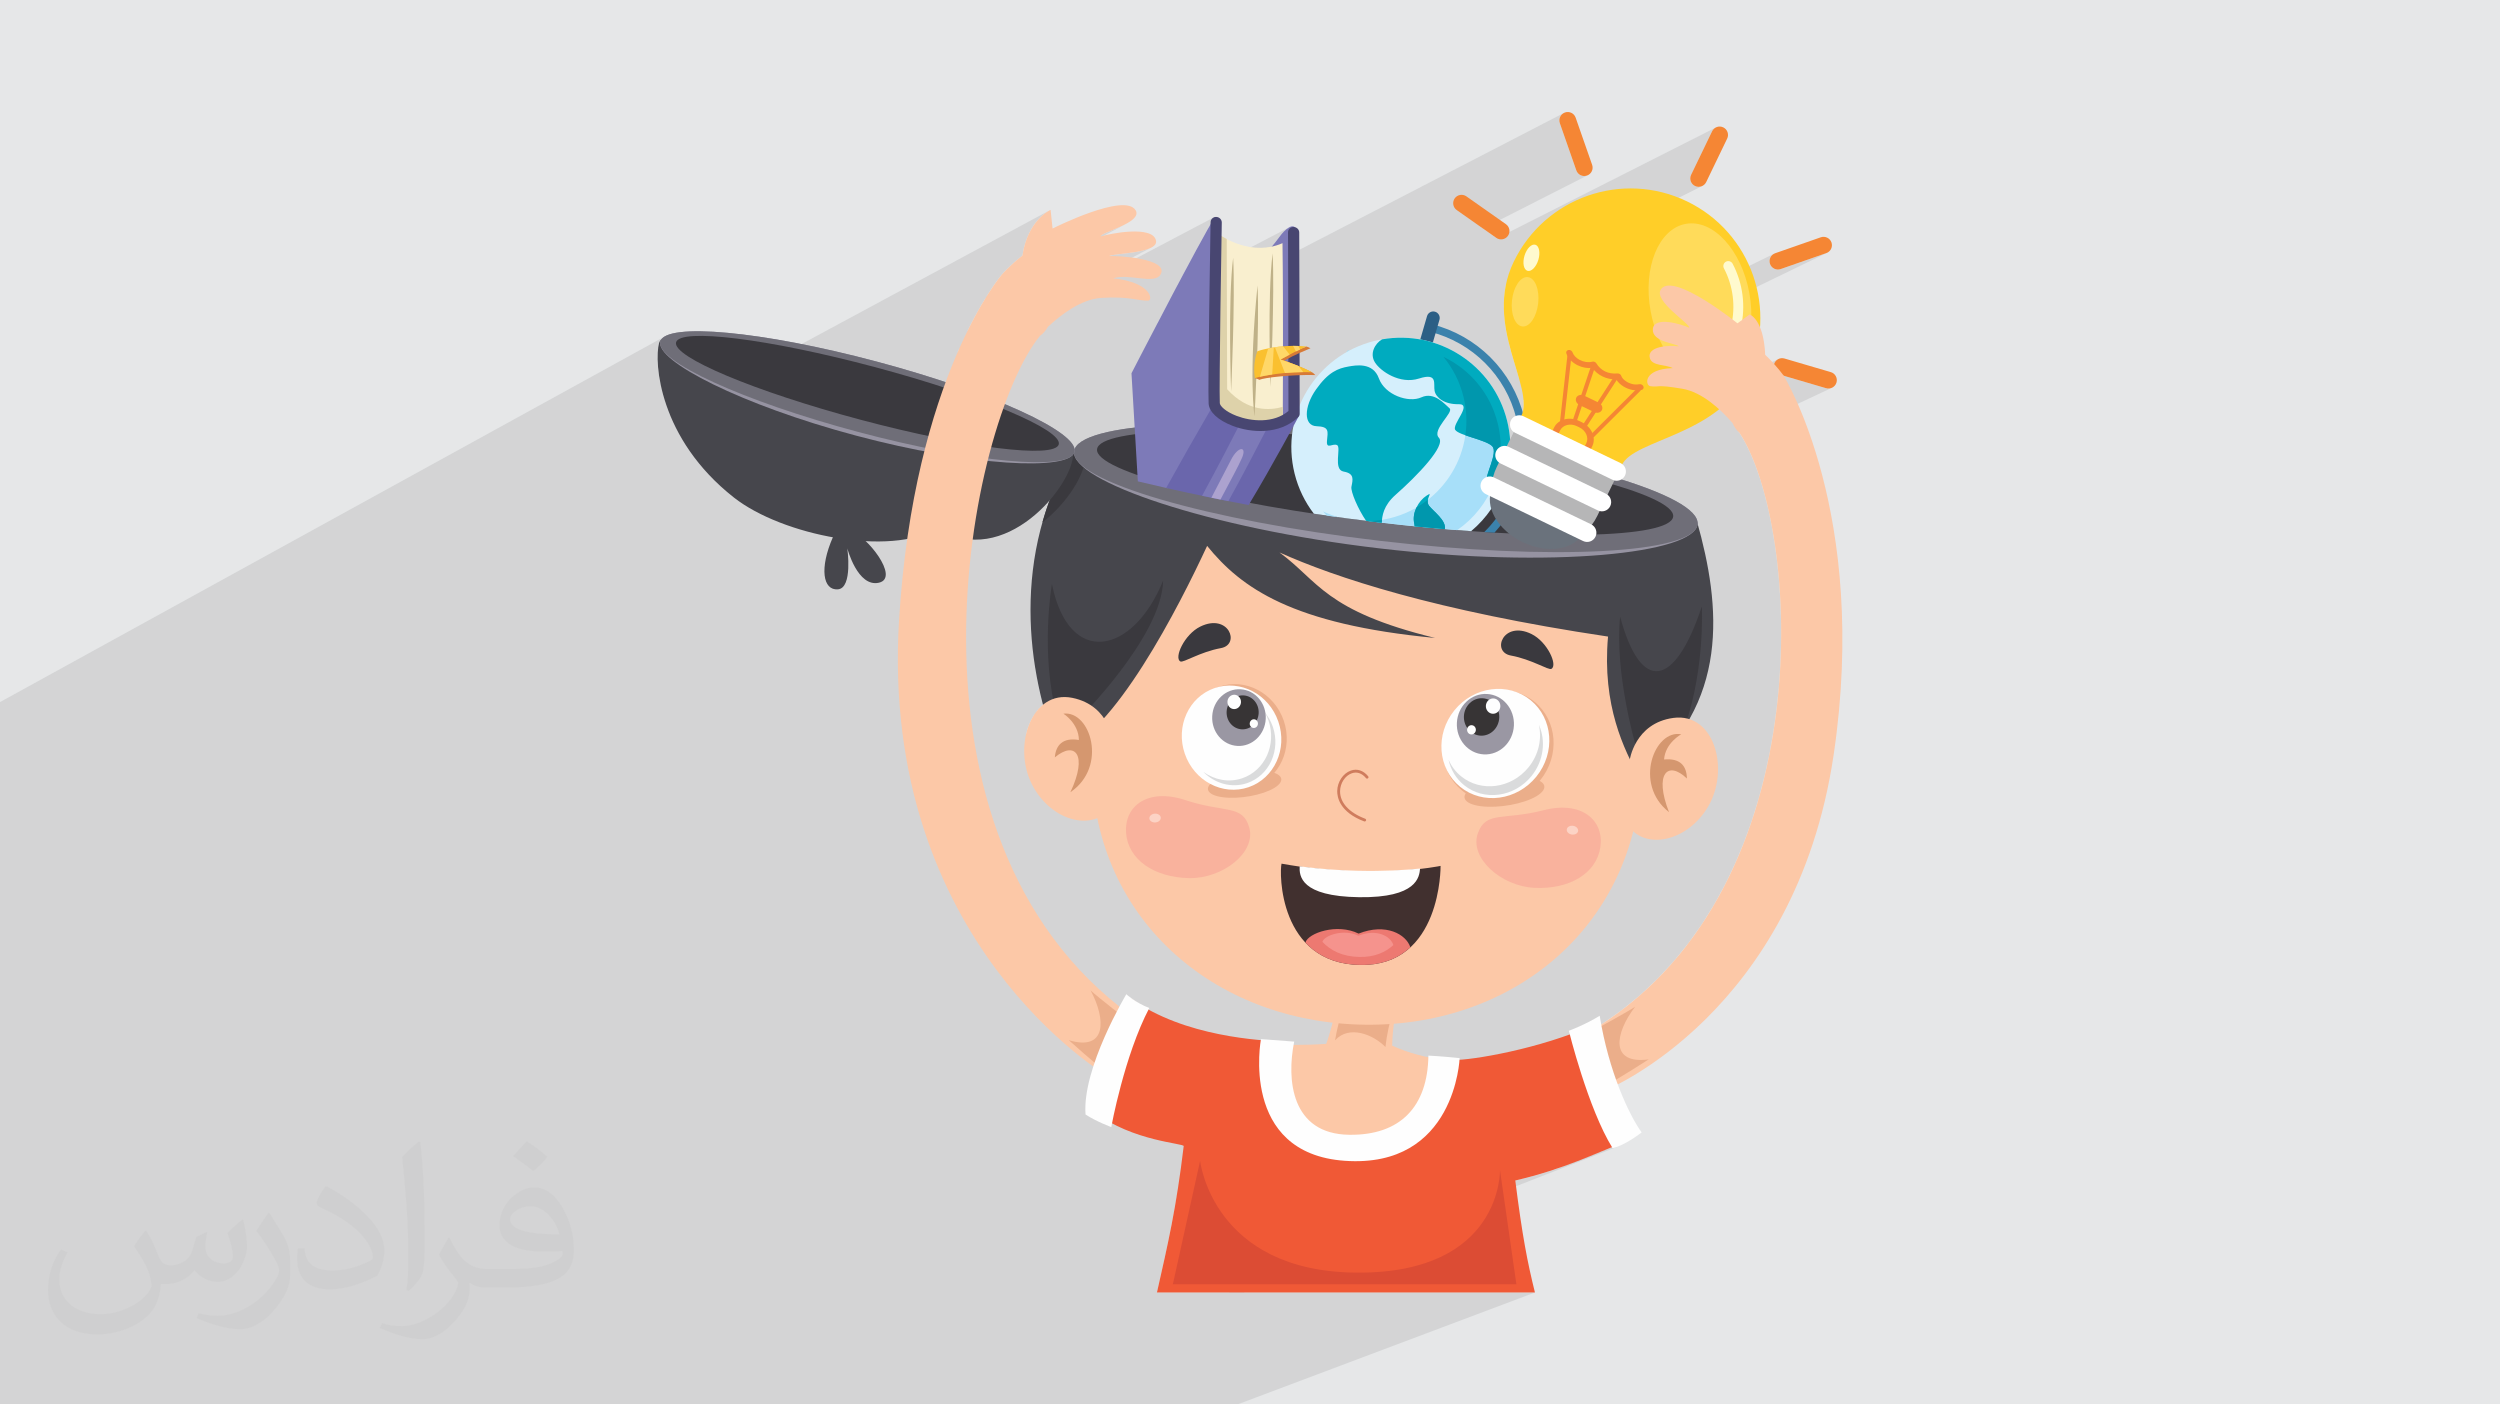 <?xml version="1.0" encoding="UTF-8"?>
<!DOCTYPE svg PUBLIC "-//W3C//DTD SVG 1.1//EN" "http://www.w3.org/Graphics/SVG/1.1/DTD/svg11.dtd">
<!-- Creator: CorelDRAW -->
<svg xmlns="http://www.w3.org/2000/svg" xml:space="preserve" width="94.192mm" height="52.917mm" version="1.1" style="shape-rendering:geometricPrecision; text-rendering:geometricPrecision; image-rendering:optimizeQuality; fill-rule:evenodd; clip-rule:evenodd"
viewBox="0 0 9419.16 5291.66"
 xmlns:xlink="http://www.w3.org/1999/xlink"
 xmlns:xodm="http://www.corel.com/coreldraw/odm/2003">
 <defs>
  <style type="text/css">
   <![CDATA[
    .fil0 {fill:#E6E7E8}
    .fil7 {fill:#FEFEFE;fill-rule:nonzero}
    .fil15 {fill:#DADBDC;fill-rule:nonzero}
    .fil17 {fill:#373435;fill-rule:nonzero}
    .fil35 {fill:#FFFACE;fill-rule:nonzero}
    .fil34 {fill:#FFDB5A;fill-rule:nonzero}
    .fil48 {fill:#FFD768;fill-rule:nonzero}
    .fil33 {fill:#FFCE28;fill-rule:nonzero}
    .fil11 {fill:#FCD3C5;fill-rule:nonzero}
    .fil3 {fill:#FCC8A7;fill-rule:nonzero}
    .fil20 {fill:#F8C2D9;fill-rule:nonzero}
    .fil10 {fill:#F9B29D;fill-rule:nonzero}
    .fil21 {fill:#F6B1CF;fill-rule:nonzero}
    .fil9 {fill:#F5938D;fill-rule:nonzero}
    .fil32 {fill:#F58634;fill-rule:nonzero}
    .fil30 {fill:#F05936;fill-rule:nonzero}
    .fil22 {fill:#EE559B;fill-rule:nonzero}
    .fil31 {fill:#DC4C34;fill-rule:nonzero}
    .fil47 {fill:#FAC02F;fill-rule:nonzero}
    .fil46 {fill:#D77A37;fill-rule:nonzero}
    .fil42 {fill:#F9EFCF;fill-rule:nonzero}
    .fil8 {fill:#ED7971;fill-rule:nonzero}
    .fil43 {fill:#DED2AA;fill-rule:nonzero}
    .fil4 {fill:#EBAE8A;fill-rule:nonzero}
    .fil45 {fill:#BFB188;fill-rule:nonzero}
    .fil26 {fill:#D5EFFC;fill-rule:nonzero}
    .fil14 {fill:#D5976F;fill-rule:nonzero}
    .fil5 {fill:#CF7C5D;fill-rule:nonzero}
    .fil37 {fill:#B6B6B7;fill-rule:nonzero}
    .fil27 {fill:#A7DFF9;fill-rule:nonzero}
    .fil41 {fill:#ACA2CF;fill-rule:nonzero}
    .fil23 {fill:#A0DCF3;fill-rule:nonzero}
    .fil16 {fill:#9A97A3;fill-rule:nonzero}
    .fil18 {fill:#9693A2;fill-rule:nonzero}
    .fil6 {fill:#41302F;fill-rule:nonzero}
    .fil39 {fill:#7D7AB8;fill-rule:nonzero}
    .fil36 {fill:#6A727C;fill-rule:nonzero}
    .fil19 {fill:#6F6E78;fill-rule:nonzero}
    .fil12 {fill:#46464C;fill-rule:nonzero}
    .fil13 {fill:#3A393E;fill-rule:nonzero}
    .fil40 {fill:#6A66AC;fill-rule:nonzero}
    .fil24 {fill:#3B82AC;fill-rule:nonzero}
    .fil28 {fill:#00ABBF;fill-rule:nonzero}
    .fil44 {fill:#484671;fill-rule:nonzero}
    .fil29 {fill:#0097AD;fill-rule:nonzero}
    .fil25 {fill:#2C5F85;fill-rule:nonzero}
    .fil38 {fill:white;fill-rule:nonzero}
    .fil2 {fill:#373435;fill-opacity:0.031}
    .fil1 {fill:#373435;fill-opacity:0.102}
   ]]>
  </style>
 </defs>
 <g id="Layer_x0020_1">
  <polygon class="fil0" points="-0,0 9419.16,0 9419.16,5291.66 -0,5291.66 "/>
  <polygon class="fil1" points="2501.96,5291.66 2479.45,5291.66 2446.26,5291.66 2445.84,5291.66 2425.43,5291.66 2191.9,5291.66 2178,5291.66 2094.46,5291.66 1931.68,5291.66 1802.92,5291.66 1738.01,5291.66 1685.01,5291.66 1656.82,5291.66 1589.87,5291.66 1493.22,5291.66 1488.44,5291.66 1480.76,5291.66 1264.21,5291.66 1133.31,5291.66 1097.46,5291.66 752.74,5291.66 681.22,5291.66 299.92,5291.66 -0,5291.66 -0,4976.15 -0,4768.24 -0,4617.35 -0,4613.08 -0,4525.13 -0,4392.42 -0,4374.81 -0,4335.68 -0,4328.86 -0,4328.83 -0,4327.53 -0,4016.31 -0,3965.38 -0,3951.75 -0,3947.13 -0,3929.43 -0,3926.2 -0,3916.56 -0,3913.36 -0,3905.78 -0,3903.82 -0,3900.66 -0,3897.51 -0,3894.48 -0,3888.49 -0,3888.12 -0,3885.22 -0,3885.01 -0,3883.71 -0,3878.03 -0,3875.92 -0,3871.5 -0,3871.4 -0,3871.1 -0,3870.99 -0,3870.24 -0,3870.05 -0,3869.53 -0,3868.66 -0,3859.65 -0,3858.34 -0,3851.86 -0,3813.69 -0,3811.56 -0,3802.37 -0,3799.81 -0,3772.11 -0,3766.27 -0,3764.99 -0,3760.4 -0,3759.83 -0,3750.93 -0,3743.69 -0,3740.91 -0,3740.79 -0,3729.57 -0,3701.25 -0,3701 -0,3697.58 -0,3690.27 -0,3689.99 -0,3668.75 -0,3647.01 -0,3633.55 -0,3628.51 -0,3602.78 -0,3591.87 -0,3563.39 -0,3560.08 -0,3498.54 -0,3473.83 -0,3418.5 -0,3399.56 -0,3386.39 -0,3386.06 -0,3385.74 -0,3326.55 -0,3321.83 -0,3306.46 -0,3297.7 -0,3280.94 -0,3254.44 -0,3245.71 -0,3238.75 -0,3229.85 -0,3229.45 -0,3229.05 -0,3220.09 -0,3175.92 -0,3100.73 -0,3094.86 -0,3050.31 -0,3024.11 -0,2924.06 -0,2656.65 -0,2648.88 -0,2647.43 -0,2647.42 -0,2646.34 -0,2646.31 -0,2645.16 2503.88,1267.94 2496.7,1273.15 2496.59,1273.25 2496.23,1273.57 2495.88,1273.9 2495.54,1274.23 2495.2,1274.56 2494.87,1274.89 2494.55,1275.22 2494.23,1275.56 2493.92,1275.9 2493.89,1275.93 2493.58,1276.27 2493.28,1276.62 2492.99,1276.97 2492.71,1277.32 2492.43,1277.68 2492.16,1278.04 2491.89,1278.4 2491.63,1278.76 2491.61,1278.78 2490.07,1280.27 2488.67,1281.81 2487.4,1283.39 2486.27,1285.01 2485.28,1286.68 2484.44,1288.39 2483.73,1290.15 2483.17,1291.95 2481.46,1299.43 2480.02,1308.11 2478.88,1317.95 2478.1,1328.89 2477.7,1340.89 2477.74,1353.88 2478.25,1367.82 2479.27,1382.66 2480.85,1398.35 2483.03,1414.83 2485.84,1432.05 2489.34,1449.97 2493.55,1468.53 2498.53,1487.67 2504.3,1507.36 2510.93,1527.53 2518.43,1548.14 2524.52,1563.28 3954.57,792.44 3950.24,794.91 3944.55,798.53 3937.74,803.37 3930.02,809.53 3921.63,817.09 3912.77,826.15 3903.68,836.79 3894.57,849.1 3885.68,863.16 3877.21,879.08 3869.4,896.92 3862.47,916.78 3856.63,938.76 3852.12,962.93 3834.61,977.06 3819.16,990.36 3805.87,1002.51 3794.81,1013.17 3786.06,1022.03 3779.72,1028.76 3775.85,1033.04 3774.54,1034.54 3774.23,1034.91 3773.3,1036.02 3771.78,1037.88 3769.68,1040.49 3767.03,1043.86 3763.86,1047.99 3760.17,1052.89 3755.99,1058.57 3751.34,1065.02 3746.25,1072.25 3740.73,1080.27 3734.8,1089.09 3728.48,1098.7 3721.8,1109.12 3717.41,1116.13 4160.56,880.25 4170.29,875.77 4181.83,870.85 4194.67,865.51 4208.26,859.77 4222.1,853.63 4235.67,847.13 3711.23,1126.16 3707.43,1132.38 3699.79,1145.24 3691.86,1158.92 3683.66,1173.42 3675.23,1188.77 3666.58,1204.95 3657.73,1221.97 3648.71,1239.85 3645,1247.4 4179.13,964.8 4182.62,962.99 4189.52,961.35 4199.31,959.81 4211.49,958.27 4225.54,956.64 4240.93,954.83 4257.16,952.75 4273.7,950.32 4290.05,947.45 4305.68,944.04 4320.08,940 4332.74,935.25 3613.7,1314.43 3611.24,1319.93 3607.86,1327.75 4571.01,820.18 4568.32,822.06 4577.91,817.01 4577.45,817.73 4567.2,823.13 4565.84,824.45 4563.87,827.15 4562.37,830.15 4561.4,833.41 4561.01,836.89 4560.87,845.17 4553.24,858.45 4544.84,873.34 4535.73,889.69 4525.98,907.38 4515.65,926.27 4504.81,946.23 4493.53,967.13 4481.87,988.83 4469.9,1011.21 4457.69,1034.12 4445.31,1057.44 4435.42,1076.12 4857.66,856.22 4849.6,861.39 4841.57,868.07 4833.96,875.66 4827.14,883.55 4821.48,891.14 4818.68,895.07 4815.5,899.37 4811.99,903.97 4808.21,908.8 4804.22,913.8 4800.09,918.91 4795.88,924.06 4791.64,929.19 4407.72,1128.64 4395.36,1152.15 4383.1,1175.51 4371.07,1198.49 4360.99,1217.77 5890.48,426.52 5885.49,430.21 5881.4,434.74 5878.26,439.92 5876.16,445.6 5875.18,451.62 5875.39,457.8 5876.88,464 5939.04,642.01 5940.22,644.92 5941.67,647.68 5943.36,650.25 5945.29,652.64 5947.45,654.83 5949.82,656.8 5952.38,658.54 5955.14,660.04 5958.02,661.26 5960.97,662.19 5963.99,662.81 5967.04,663.13 5970.11,663.15 5973.18,662.87 5976.23,662.28 5979.24,661.39 5982.16,660.21 5587.29,860.94 5637.4,896.2 5639.97,897.83 6463.12,481.07 6458.18,484.63 6453.95,489.16 6450.62,494.6 6371.5,658.61 6369.32,664.61 6368.41,670.74 6368.7,676.83 6370.14,682.71 6372.67,688.22 6376.23,693.17 6380.75,697.4 6386.18,700.73 6392.19,702.91 6398.33,703.83 6404.43,703.54 6410.32,702.09 6415.82,699.56 5674.32,1070.43 5673.89,1072.25 5670.13,1093.38 5667.6,1114.36 5666.21,1135.19 5665.87,1155.83 5666.48,1176.28 5667.96,1196.51 5670.22,1216.51 5673.17,1236.27 5676.71,1255.76 5680.76,1274.96 5685.22,1293.87 5690.01,1312.46 5695.03,1330.72 5700.2,1348.62 5705.42,1366.16 5710.6,1383.32 5715.66,1400.07 5720.5,1416.4 5722.96,1425.03 6682.4,956.85 6677.43,960.54 6673.34,965.05 6670.21,970.24 6668.1,975.92 6667.12,981.96 6667.32,988.17 6668.8,994.4 6669.98,997.3 6671.42,1000.03 6673.11,1002.59 6675.04,1004.97 6677.19,1007.15 6679.56,1009.11 6682.13,1010.85 6684.88,1012.35 6687.77,1013.57 6690.72,1014.5 6693.73,1015.13 6696.78,1015.45 6699.84,1015.48 6702.91,1015.2 6705.96,1014.62 6708.98,1013.74 6880.9,953.67 6883.81,952.5 5740.09,1507.26 5740.73,1517.53 5740.58,1529.89 5739.4,1541.68 5737.1,1552.87 5710.32,1565.82 5710.76,1567.25 5707.52,1568.82 5705.27,1570.13 5702.73,1571.93 5700.34,1573.96 5698.13,1576.22 5696.12,1578.71 5694.31,1581.4 5692.74,1584.31 5690.54,1590.12 5689.43,1596.06 5689.36,1602 5690.28,1607.81 5692.15,1613.37 5694.93,1618.55 5698.58,1623.22 5703.04,1627.27 5689.48,1655.37 3900.28,2516.11 3903.69,2536.47 3907.39,2556.76 3911.34,2576.86 3915.55,2596.78 3920,2616.49 3924.68,2636 3929.58,2655.3 3916.61,2667.24 3904.85,2680.85 3904.16,2681.84 6699.49,1353.11 6694.51,1356.38 6690.19,1360.55 6686.7,1365.54 6684.18,1371.28 3893.96,2696.63 3885.12,2712.4 3877.22,2730.03 3870.68,2748.67 3866.12,2765.94 6720.32,1415.67 6880.04,1462.58 6883.09,1463.32 6886.16,1463.76 6889.24,1463.89 6892.31,1463.72 6895.34,1463.24 6898.33,1462.47 6901.24,1461.4 6549.22,1626.5 6549.83,1627.14 6553.92,1630.92 6574.96,1666.52 6595.03,1707.58 6613.98,1753.78 6631.67,1804.79 6647.95,1860.29 6662.68,1919.95 6675.72,1983.43 6686.93,2050.42 6696.16,2120.59 6703.26,2193.61 6708.1,2269.15 6710.53,2346.9 6710.41,2426.51 6707.6,2507.66 6701.95,2590.03 6693.31,2673.29 6681.55,2757.12 6666.53,2841.18 6648.09,2925.15 6626.1,3008.7 6600.41,3091.51 6570.88,3173.24 6537.36,3253.58 6499.72,3332.2 6457.8,3408.76 6411.47,3482.94 6360.59,3554.42 6305,3622.87 6244.57,3687.96 6179.15,3749.36 6108.6,3806.75 6032.78,3859.8 4433.05,4508.54 4432.36,4512.8 4429.46,4530.11 4426.52,4547.13 4423.55,4563.9 4420.54,4580.43 4417.5,4596.77 4414.41,4612.93 4411.29,4628.94 4408.13,4644.83 4404.93,4660.62 4401.68,4676.35 4398.39,4692.04 4395.05,4707.71 4391.67,4723.4 4388.24,4739.12 4384.76,4754.92 4381.23,4770.81 4377.65,4786.82 4374.02,4802.98 4370.34,4819.31 4366.6,4835.85 4362.8,4852.62 4358.95,4869.64 4629.33,4869.64 5709.07,4447.65 5724.24,4444.09 5739.15,4440.43 5753.8,4436.68 5768.19,4432.85 5782.33,4428.95 5796.21,4424.98 5809.85,4420.94 5823.23,4416.86 5836.37,4412.73 5849.25,4408.56 5861.9,4404.37 5868.8,4402.02 6073.46,4322.14 6075.6,4325.64 6093.68,4320.43 4685.77,4869.64 5783.13,4869.64 4661.73,5291.66 3603.92,5291.66 3599.57,5291.66 3593.96,5291.66 3589.34,5291.66 3549.52,5291.66 3288.88,5291.66 "/>
  <path class="fil2" d="M550.85 4636.82c17.98,27.25 29.64,53.44 41.02,82.55 8.46,16.94 12.95,48.16 52.65,48.16 11.63,0 28.32,-3.43 43.13,-11.63 16.66,-8.74 29.36,-21.97 35.99,-42.06l15.87 -53.44 38.63 -19.05 2.64 2.64c-5.28,20.12 -6.6,39.42 -6.6,54.51 0,44.7 38.63,61.65 69.32,61.65 17.98,0 34.14,-8.74 34.14,-25.15 0,-21.16 -8.99,-57.15 -20.65,-89.43 17.98,-17.98 35.99,-35.99 56.62,-50.55l3.17 1.6c8.99,38.1 14.02,75.67 14.02,100.81 0,24.61 -10.85,51.87 -19.84,69.6 -18.52,34.92 -51.33,62.71 -91.01,62.71 -30.15,0 -63.75,-15.09 -86.79,-43.13l-1.32 0c-21.69,27 -55.3,51.33 -109.02,51.33l-16.66 0c-2.64,35.46 -10.31,60.58 -21.97,83.08 -32,62.43 -127,106.63 -216.43,106.63 -124.36,0 -186.79,-71.7 -186.79,-167.21 0,-59 19.3,-113.77 48.95,-152.65l24.33 10.06c-18.52,35.46 -30.96,68.78 -30.96,101.6 0,89.43 72.77,132.03 156.64,132.03 77.8,0 174.09,-49.48 191.57,-106.88 -6.6,-62.71 -30.15,-92.07 -66.14,-149.22 10.85,-19.05 24.87,-38.1 42.34,-58.47l3.17 0 0 0 0 0 -0.02 -0.09zm1434.31 -336.55c26.19,16.41 51.87,35.71 76.99,57.94 -14.02,19.84 -31.5,37.85 -53.19,53.72 -25.15,-20.37 -50.27,-37.85 -75.95,-56.36 17.45,-19.58 34.67,-38.35 52.12,-55.3l0 0 0 0 0 0 0 0 0 0 0.03 0zm13.49 244.48c-42.34,0 -76.99,27.79 -76.99,48.41 0,44.2 84.66,57.94 186,57.4 -12.7,-51.87 -57.15,-105.84 -109.02,-105.84l0.01 0.03zm-95 236.55c55.04,0 103.2,-1.6 139.95,-10.85 41.02,-10.31 75.67,-30.96 75.67,-45.24 0,-3.71 0,-8.2 -1.32,-11.91 -23.01,2.11 -49.48,2.11 -72.49,2.11 -74.6,0 -131.75,-16.94 -154.25,-58.75 -5.56,-11.63 -9.52,-24.61 -9.52,-39.42 0,-40.49 17.45,-79.91 48.16,-107.16 25.65,-22.48 53.97,-36.5 82.8,-36.5 52.12,0 93.65,41.81 122.76,107.7 15.87,35.99 26.72,77.52 26.72,129.92 0,34.92 -9.52,64.29 -31.22,85.98 -40.49,39.17 -115.09,53.97 -229.39,53.97l-51.87 0 0 0 -13.49 0c-28.32,0 -48.69,-5.03 -64.82,-17.45l-2.64 0c0.79,6.6 1.32,12.95 1.32,19.05 0,25.65 -8.46,58.47 -25.65,84.66 -50.8,75.41 -105.84,108.2 -153.47,108.2 -48.16,0 -107.16,-18.52 -160.35,-42.6l9.52 -18.52c17.2,7.14 41.02,11.91 73.81,11.91 85.98,0 198.96,-82.55 212.98,-163.25 -3.17,-6.6 -8.99,-15.34 -17.2,-24.61 -25.15,-29.9 -41.02,-54.76 -55.83,-80.95 12.7,-25.15 24.33,-45.24 35.18,-63.5l4.5 -0.53c36.78,74.88 70.1,117.73 144.45,117.73l11.63 0 0 0 53.97 0 0 0 0 0 0 0 0 0 0 0 0.09 0.01zm-372.54 79.12c6.35,-34.39 6.88,-73.02 6.88,-109.02l0 -53.44c0,-99.75 -12.7,-244.73 -23.01,-339.19 17.98,-19.3 43.13,-42.06 62.97,-57.4l5.82 1.6c13.49,118.8 16.66,256.39 16.66,383.64 0,33.35 -1.32,65.89 -4.5,89.69 -1.85,30.15 -19.3,52.91 -56.62,87.83l-8.2 -3.71zm-383.38 -157.43c1.85,46.84 24.87,83.62 105.31,83.62 50.01,0 92.33,-12.95 139.17,-35.18 8.46,-3.71 12.95,-8.74 12.95,-12.95 0,-29.36 -22.48,-68.25 -60.32,-103.71 -36.78,-33.35 -85.47,-62.71 -130.96,-82.3 -15.62,-6.6 -20.65,-13.49 -20.65,-20.12 0,-13.49 17.98,-41.81 32.82,-62.18l5.03 -0.53c52.12,27.25 110.34,67.74 153.47,112.7 39.17,41.53 63.5,83.62 63.5,129.39 0,33.86 -10.31,65.61 -27,95.25 -57.15,28.83 -118.01,50.8 -178.33,50.8 -73.28,0 -123.29,-34.39 -123.29,-115.09 0,-8.74 0,-22.22 3.17,-39.7l25.15 0 0 0 0 0 0 0 0 0 0 0 -0.02 0zm-132.57 -133.1l45.52 73.56c16.66,27.25 32.28,56.9 32.28,103.71l0 59.79c0,48.41 -30.96,100.28 -80.95,151.61 -39.17,34.67 -73.81,49.48 -105.84,49.48 -47.62,0 -102.13,-14.81 -165.1,-41.81l7.14 -18.52c19.84,5.28 42.85,9.78 71.17,9.78 90.5,-0.53 183.08,-66.67 225.42,-147.37 5.03,-9.27 6.88,-17.98 6.88,-24.08 0,-9.27 -5.03,-19.58 -8.99,-28.83 -23.01,-43.38 -48.69,-83.08 -76.99,-119.86 14.81,-23.29 29.64,-45.77 45.77,-68l3.71 0.53 0 0 0 0 0 0 0 0 0 0 -0.02 0.01z"/>
  <g id="_2228721967392">
   <path class="fil3" d="M5518.11 4001.02c0,0 -147.69,-3.16 -272.91,-61.53 2.79,-117.71 38.63,-267.33 38.63,-267.33l-211.06 -46.44c0,0 -46.99,232.73 -76.12,307.17 -159.11,11.3 -341.23,-4.79 -341.23,-4.79 0,0 -105.76,702.82 438.48,743.98 143.36,10.75 423.05,-447 424.21,-671.06z"/>
   <path class="fil4" d="M5086.01 3711.73l178.78 48.1c0,0 -34.65,88.4 -44.9,184.94 -45.91,-46.97 -136.51,-84.07 -189.86,-25.2 12.84,-81.07 55.98,-207.84 55.98,-207.84z"/>
   <path class="fil3" d="M4114.25 2836.1c-19.82,594.08 430.53,1004.97 1002.54,1024.06 572,19.08 1048.79,-360.87 1068.6,-954.95 6.61,-197.95 -18.7,-505.31 -103.32,-664.45 -404.03,-48.17 -1367.95,-228.05 -1614.02,-255.45 -132.99,259.38 -343.2,533.17 -353.8,850.79z"/>
   <path class="fil5" d="M5141.52 3095.07c2.25,0.07 4.33,-1.24 5.24,-3.47 1.08,-2.78 -0.43,-5.83 -3.14,-6.93 -60.7,-22.84 -95.23,-60.78 -94.69,-103.8 0.42,-30.33 19.06,-58.65 44.2,-67.37 19.34,-6.78 38.34,-0.28 53.4,18.07 1.77,2.36 5.25,2.7 7.51,0.85 2.37,-1.96 2.72,-5.23 0.75,-7.64 -17.75,-21.84 -41.62,-29.81 -65.23,-21.51 -29.32,10.22 -50.93,42.75 -51.36,77.38 -0.27,22.67 8.97,79.17 101.66,114.12 0.55,0.19 1.04,0.3 1.66,0.3z"/>
   <path class="fil6" d="M5427.61 3262.38c0,0 -254.05,53.89 -599.17,-8.4 -8.54,32.24 -11.33,375.26 295.25,381.65 308.95,6.26 303.92,-373.25 303.92,-373.25z"/>
   <path class="fil7" d="M5350.31 3272.44c-55.13,5.54 -137.07,10.77 -237.21,8.29 -0.2,0.03 -0.46,0.03 -0.67,0 -65.1,-1.59 -137.79,-6.49 -215.72,-16.69 -1.75,35.58 2.56,113.16 223.91,116.3 219.3,3.05 227.19,-77.18 229.69,-107.9z"/>
   <path class="fil8" d="M5118.7 3517.51c102.63,-40.79 179.42,2.5 195.11,51.77 -44.22,40.56 -105.19,68.11 -190.12,66.35 -95.39,-2.02 -160.84,-36.61 -205.46,-84.21 10.5,-36.57 120.1,-73.72 200.47,-33.91z"/>
   <path class="fil9" d="M5117.93 3525.62c69.34,-27.54 121.28,1.7 131.9,34.99 -29.92,27.45 -71.14,46.06 -128.5,44.87 -64.52,-1.36 -108.77,-24.72 -138.97,-56.91 7.12,-24.74 81.23,-49.89 135.57,-22.95z"/>
   <path class="fil10" d="M4242.64 3138.43c7.72,100.62 106.18,167.6 237.59,170.03 126.83,2.34 252.31,-96.84 226.76,-189.85 -24.32,-88.42 -92.53,-55.07 -240.56,-103.99 -143.24,-47.35 -231.52,23.3 -223.79,123.81z"/>
   <path class="fil11" d="M4330.41 3083.76c0.7,9.18 10.91,15.87 22.78,14.94 11.87,-0.97 20.93,-9.06 20.28,-18.22 -0.75,-9.08 -10.92,-15.83 -22.8,-14.97 -11.86,0.97 -20.88,9.13 -20.26,18.25z"/>
   <path class="fil10" d="M6029.73 3191.31c-14.41,99.86 -117.12,160.14 -248.41,153.81 -126.69,-6.15 -245.29,-113.49 -213.6,-204.54 30.17,-86.63 95.97,-48.79 246.96,-87.74 146.08,-37.7 229.46,38.69 215.05,138.47z"/>
   <path class="fil11" d="M5945.8 3130.88c-1.33,9.13 -11.94,15.1 -23.76,13.38 -11.72,-1.73 -20.26,-10.41 -18.95,-19.5 1.31,-9.03 11.91,-15.11 23.71,-13.43 11.77,1.77 20.23,10.51 19,19.55z"/>
   <path class="fil12" d="M4047.53 1692.69c542.86,63.95 1461.15,159.93 2345.65,270.23 91.26,321.44 125.8,691.51 -218.52,963.18 -54.41,-100.48 -139.4,-266.63 -116.12,-527.7 -652.38,-97.48 -1030.22,-223.53 -1237.93,-316.98 146.93,107.34 170.24,220.51 586.31,322.15 -539.49,-51.37 -730.53,-188.57 -858.9,-346.88 -102.83,221.54 -354.01,719.07 -559.99,776.06 -121.07,-301.46 -179.93,-745.53 59.5,-1140.06z"/>
   <path class="fil13" d="M3927.44 1968.28c26.38,-92.92 65.45,-185.55 120.09,-275.59 11.89,1.41 23.97,2.82 36.22,4.25 5.37,9.24 7.24,17.76 5.2,25.4 -0.12,61.69 -65.3,171.2 -161.51,245.94z"/>
   <path class="fil13" d="M3963.32 2200.25c0,0 -46.14,262.03 20.33,503.07 72.76,50.6 77.16,10.17 77.16,10.17 0,0 317.54,-314.3 321.52,-526.16 -112.62,279.05 -355.01,330.14 -419.01,12.92z"/>
   <path class="fil13" d="M6412 2284.78c0,0 14.22,265.7 -80.89,496.93 -78.36,41.44 -168.78,25.8 -168.78,25.8 0,0 -79.91,-273.33 -58.25,-484.13 78.1,290.63 206.13,268.57 307.92,-38.6z"/>
   <path class="fil3" d="M4194.1 2800.4c0,0 -9.24,-141.7 -154,-171.15 -152.68,-30.92 -226.5,179.75 -151.96,326.19 74.61,146.16 245.04,181.52 304.56,74.53l1.4 -229.57z"/>
   <path class="fil14" d="M4006.55 2688.86c101.34,-13.07 168.81,199.08 26.34,295.85 66.71,-141.19 17.58,-195.13 -58.69,-131.07 3.85,-47.47 30.73,-75.5 90.67,-65.72 -0.63,-63.18 -58.32,-99.06 -58.32,-99.06z"/>
   <path class="fil3" d="M6139.83 2865.32c0,0 18.61,-140.76 165.03,-160.5 154.42,-20.67 214.01,194.47 129.91,335.57 -84.24,140.89 -256.61,164.8 -308.86,54.09l13.92 -229.16z"/>
   <path class="fil14" d="M6334.35 2766.56c-100.22,-19.83 -181.69,187.38 -45.99,293.4 -57.16,-145.33 -4.54,-195.85 67.3,-126.88 -0.69,-47.61 -25.63,-77.34 -86.04,-71.61 4.8,-62.96 64.73,-94.91 64.73,-94.91z"/>
   <path class="fil13" d="M5770.13 2388.77c-106.63,-52.29 -152.64,67.06 -78.12,80.99 80.04,14.65 141.63,56.17 152.97,50.32 25.22,-13.08 -14.84,-101.95 -74.85,-131.31z"/>
   <path class="fil13" d="M4522.18 2360.82c106.63,-52.29 152.64,67.06 78.12,80.99 -80.03,14.66 -141.62,56.18 -152.97,50.33 -25.21,-13.09 14.84,-101.96 74.85,-131.32z"/>
   <path class="fil4" d="M5486.55 2682.85c-75.06,92.64 -65.05,225.08 22.39,296.04 87.32,70.84 219.1,53.25 294.21,-39.39 75.02,-92.58 65,-225.15 -22.36,-295.94 -87.43,-70.92 -219.18,-53.31 -294.24,39.29z"/>
   <path class="fil4" d="M5756.9 2930c67.1,8.53 81.81,39.52 32.93,69.27 -49.08,29.66 -143.25,46.82 -210.21,38.3 -67.24,-8.64 -81.92,-39.68 -33.1,-69.47 49.04,-29.7 143.08,-46.69 210.38,-38.1z"/>
   <path class="fil7" d="M5479.81 2676.11c-73.16,90.23 -63.41,219.42 21.77,288.52 85.14,69.05 213.51,51.84 286.71,-38.39 73.15,-90.27 63.4,-219.4 -21.77,-288.4 -85.15,-69.09 -213.55,-51.94 -286.71,38.27z"/>
   <path class="fil15" d="M5798.04 2730.75c11.81,53.31 -0.59,112.76 -38.99,160.12 -64.86,79.92 -178.6,95.23 -254.06,33.98 -21.16,-17.21 -36.9,-38.6 -47.36,-62.26 8.11,36.75 27.57,70.47 58.27,95.42 75.46,61.21 189.18,45.97 254.06,-33.93 46.59,-57.52 55.03,-132.79 28.08,-193.33z"/>
   <path class="fil16" d="M5489.06 2722.73c-3.34,62.87 42,116.39 101.37,119.55 59.3,3.13 110.12,-45.26 113.46,-108.09 3.4,-62.86 -41.96,-116.38 -101.35,-119.56 -59.37,-3.15 -110.11,45.27 -113.48,108.1z"/>
   <path class="fil17" d="M5515.55 2697.63c-2.03,38.9 26.02,72.02 62.81,74.1 36.71,1.88 68.13,-28.06 70.3,-66.94 2.01,-38.92 -26.1,-72.13 -62.84,-74.01 -36.62,-1.99 -68.1,27.93 -70.27,66.85z"/>
   <path class="fil7" d="M5598.23 2658.92c-0.79,15.94 10.75,29.53 25.76,30.31 15.08,0.74 27.95,-11.44 28.81,-27.38 0.8,-16.02 -10.6,-29.59 -25.72,-30.41 -15.08,-0.79 -27.91,11.5 -28.85,27.48z"/>
   <path class="fil7" d="M5527.53 2748.78c-0.48,9.66 6.42,17.93 15.55,18.37 9.16,0.45 16.9,-6.96 17.44,-16.65 0.53,-9.59 -6.48,-17.77 -15.58,-18.24 -9.07,-0.56 -16.92,6.77 -17.41,16.52z"/>
   <path class="fil4" d="M4836.71 2715.04c35.65,104.24 -15.16,216.16 -113.6,249.95 -98.43,33.72 -207.33,-23.42 -243.07,-127.7 -35.75,-104.37 15.08,-216.25 113.46,-250.12 98.62,-33.77 207.36,23.52 243.21,127.87z"/>
   <path class="fil4" d="M4770.8 2905.02c61.68,7.84 75.18,36.34 30.31,63.74 -45.15,27.2 -131.72,42.99 -193.27,35.1 -61.82,-7.92 -75.26,-36.47 -30.32,-63.83 45.05,-27.31 131.45,-42.91 193.28,-35.01z"/>
   <path class="fil7" d="M4816.35 2718.77c35.3,103.08 -14.93,213.7 -112.21,247.14 -97.33,33.34 -204.95,-23.12 -240.27,-126.25 -35.38,-103.2 14.93,-213.76 112.16,-247.19 97.41,-33.32 204.96,23.21 240.32,126.3z"/>
   <path class="fil15" d="M4795.49 2737.73c-7.04,-20.42 -17.65,-38.47 -30.41,-54.24 5.53,9.79 10.35,20.16 14.2,31.25 31.01,90.65 -13.18,187.97 -98.78,217.38 -50.87,17.43 -104.63,6.41 -146.69,-23.98 42.96,43.68 106.02,62.45 165.08,42.32 83.76,-28.83 127,-124 96.6,-212.73z"/>
   <path class="fil16" d="M4768.85 2709.09c-3.2,58.92 -50.91,104.33 -106.56,101.33 -55.7,-2.99 -98.23,-53.19 -95.08,-112.1 3.07,-59.05 50.81,-104.37 106.4,-101.38 55.73,2.97 98.33,53.16 95.24,112.15z"/>
   <path class="fil17" d="M4742.2 2687.21c-1.92,35.25 -30.47,62.38 -63.74,60.65 -33.36,-1.82 -58.82,-31.81 -56.92,-67.19 1.93,-35.25 30.43,-62.39 63.74,-60.65 33.3,1.79 58.81,31.86 56.92,67.19z"/>
   <path class="fil7" d="M4675.63 2645.94c-0.8,14.97 -12.92,26.42 -26.96,25.68 -14.07,-0.78 -24.83,-13.44 -24.05,-28.41 0.79,-14.89 12.84,-26.36 26.87,-25.72 14.07,0.85 24.95,13.56 24.14,28.45z"/>
   <path class="fil7" d="M4739.45 2727.21c-0.45,9.11 -7.76,15.99 -16.35,15.56 -8.49,-0.44 -15.07,-8.17 -14.59,-17.24 0.6,-8.99 7.8,-15.99 16.4,-15.52 8.53,0.46 15.07,8.18 14.54,17.2z"/>
   <path class="fil18" d="M4046.6 1700.7c-12.89,110.15 503.86,289.75 1152.58,365.63 648.73,75.88 1183.77,19.3 1196.65,-90.85 12.89,-110.14 -502.56,-260.95 -1151.29,-336.83 -648.73,-75.88 -1185.06,-48.1 -1197.94,62.05z"/>
   <path class="fil19" d="M4046.6 1700.7c-12.89,110.15 502.56,260.95 1151.29,336.83 648.72,75.88 1185.06,48.1 1197.94,-62.05 12.89,-110.14 -502.56,-260.95 -1151.29,-336.83 -648.73,-75.88 -1185.06,-48.1 -1197.94,62.05z"/>
   <path class="fil13" d="M4133.31 1692.48c-9.67,82.57 468.43,206.35 1067.84,276.47 599.42,70.11 1093.17,60 1102.83,-22.58 9.66,-82.57 -468.43,-206.35 -1067.85,-276.46 -599.42,-70.11 -1093.16,-60.01 -1102.82,22.57z"/>
   <path class="fil12" d="M4043.7 1708.14c19.51,-73.17 -314,-225.65 -744.93,-340.57 -430.93,-114.93 -796.08,-148.78 -815.6,-75.62 -19.52,73.17 -0.51,360.81 282.14,582.72 181.9,142.83 588.42,223.41 767.88,115.81 248.85,156.86 510.26,-158.74 510.51,-282.34z"/>
   <path class="fil12" d="M3138.19 2023.65c-51.56,117.55 -37.88,201.46 18.86,196.76 56.73,-4.7 35.35,-154.39 35.35,-154.39 0,0 38.89,147.92 119.18,129.4 80.3,-18.52 -47.26,-179.32 -109.37,-196.96 -70.14,-19.92 -64.02,25.19 -64.02,25.19z"/>
   <path class="fil18" d="M2487.78 1286.74c-19.52,73.17 305.8,239.43 736.73,354.36 430.93,114.93 804.28,135 823.8,61.83 19.51,-73.17 -314.01,-225.65 -744.93,-340.58 -430.94,-114.92 -796.09,-148.78 -815.6,-75.61z"/>
   <path class="fil19" d="M2487.78 1286.74c-19.52,73.17 314,225.65 744.93,340.58 430.93,114.93 796.08,148.78 815.6,75.61 19.51,-73.17 -314.01,-225.65 -744.93,-340.58 -430.94,-114.92 -796.09,-148.78 -815.6,-75.61z"/>
   <path class="fil13" d="M2547.18 1289.7c-14.63,54.85 296.29,185.4 694.47,291.59 398.17,106.19 732.82,147.81 747.44,92.96 14.63,-54.85 -296.29,-185.4 -694.47,-291.6 -398.17,-106.19 -732.81,-147.81 -747.44,-92.95z"/>
   <path class="fil20" d="M5279.3 1369.37c0,0 29.11,69.95 -8.7,116.49 -45.76,56.33 -167.14,25.2 -193.57,-25.33 -22.74,-43.51 9.44,-123.85 8.74,-128.01 86.71,46.57 193.53,36.85 193.53,36.85z"/>
   <path class="fil21" d="M5085.77 1332.52c0.32,1.86 -5.97,19.03 -10.96,41.32 35.73,40.76 149.83,63.59 205.2,39.63 2.78,-1.2 5.84,-2.69 8.96,-4.71 -2.68,-22.6 -9.66,-39.39 -9.66,-39.39 0,0 -106.83,9.72 -193.54,-36.85z"/>
   <path class="fil22" d="M5302.5 1281.37c-15.16,4.82 -34.34,6.8 -55.04,6.41 -0.62,10.42 -0.8,19.81 -0.54,28.1 17.15,10.14 34.16,17.41 50.63,22.51 0.32,-6.33 1.51,-26.79 4.95,-57.02z"/>
   <path class="fil23" d="M5081.98 1354.87c26.35,26.46 107.48,48.81 140.16,39.55 30.21,-8.56 30.41,-34.82 -2.06,-37.07 -43.53,-3.01 -90.17,-8.51 -133.24,-35.03 -15.97,-10.02 -19.26,18.09 -4.86,32.55z"/>
   <path class="fil24" d="M5592.29 2004.61c109.21,-107.74 160.55,-268.76 120.9,-428.07 -40.17,-161.39 -165.49,-286.69 -327.01,-326.98 -7.83,-1.94 -12.6,-9.95 -10.65,-17.81 1.98,-7.73 9.86,-12.54 17.73,-10.66 172.04,42.99 305.48,176.42 348.3,348.39 40.02,160.83 -6.98,323.24 -110.98,437.44 -12.64,-0.72 -25.41,-1.5 -38.29,-2.31z"/>
   <path class="fil25" d="M5152.61 1963.11l224 -772.06c3.74,-12.93 17.26,-20.36 30.21,-16.63 12.89,3.8 20.33,17.32 16.59,30.21l-221.76 764.37 -0.5 -0.06c-16.27,-1.9 -32.44,-3.85 -48.54,-5.83z"/>
   <path class="fil26" d="M5678.26 1585.22c39.4,158.27 -18.42,317.91 -135.52,416.05 -107.73,-7.66 -222.56,-18.4 -341.59,-32.33 -86.56,-10.12 -170.57,-21.37 -250.97,-33.45 -33.31,-43.51 -58.47,-94.39 -72.55,-150.96 -55.03,-221.14 79.61,-444.94 300.67,-499.96 221.06,-55.03 444.92,79.54 499.96,300.65z"/>
   <path class="fil27" d="M5238.21 1952.19c202.55,-50.41 325.95,-255.51 275.52,-458.09 -14.16,-56.87 -40.49,-107.5 -75.59,-149.8 98.59,46.93 176.21,135.92 204.64,250.12 39.15,157.36 -26.52,316.18 -152.71,402.9 -92.22,-7.26 -189.09,-16.7 -288.92,-28.38 -15.55,-1.82 -31.01,-3.68 -46.4,-5.57 27.6,-0.59 55.55,-4.24 83.46,-11.18zm-239.59 -9.59c-4.75,-5.13 -9.38,-10.39 -13.85,-15.79 18.68,8.89 38.11,16.26 58.11,22.01 -14.86,-2.04 -29.61,-4.12 -44.26,-6.22z"/>
   <path class="fil28" d="M5443.95 1993.55c5.44,-33.16 -43.64,-67.17 -59.84,-88.23 -17.99,-23.32 20.49,-57.27 -9.43,-37.87 -29.98,19.42 -55.27,64.15 -46.44,103.93 0.98,4.43 1.43,8.23 1.44,11.54 38.71,3.89 76.84,7.44 114.27,10.63zm-296.85 -31.12c17.9,2.22 35.92,4.39 54.05,6.51 1.55,0.18 3.08,0.36 4.62,0.54 2.08,-25.15 5.15,-63.72 53.15,-105.97 79.85,-70.33 190.49,-184.83 162.27,-214.28 -28.2,-29.52 57.79,-96.18 40.21,-110.85 -17.56,-14.79 -57.01,-63.78 -105.95,-41.46 -48.85,22.26 -137.87,-9.19 -160.3,-71.36 -22.44,-62.25 -88.56,-49.01 -113.74,-44.76 -40.46,6.91 -76.54,20.85 -122.85,86.24 -46.31,65.44 -47.58,137.01 1.5,138.73 49.06,1.7 43,18.86 39.63,54.46 -3.32,35.56 20.97,8.68 37.85,16.68 16.95,7.95 -16.21,92.69 24.86,99.86 41.08,7.15 34.91,29.56 29.33,57 -3.58,18.04 25.49,85.71 55.37,128.66zm59.92 -683.89c-26.93,16.09 -47.33,53.32 -26.96,86.41 20.4,33.2 94.03,84.42 166.46,61.16 72.46,-23.24 53.53,20.49 58.51,46.31 4.95,25.77 37.19,51.59 90.75,50.42 53.64,-1.18 -27.08,76.3 -12.77,97.03 14.33,20.82 115.83,37.33 139.09,61.05 23.32,23.78 -28.07,110.82 -19.88,129.88 8.24,19.02 36.71,73.31 38.44,70.51 47.37,-87.36 63.51,-192.01 37.6,-296.09 -52.63,-211.49 -259.8,-343.72 -471.24,-306.68z"/>
   <path class="fil29" d="M5520.97 1639.89c6.93,-47.21 5.02,-96.57 -7.24,-145.79 -14.16,-56.87 -40.49,-107.5 -75.58,-149.8 98.58,46.93 176.2,135.92 204.63,250.12 21.68,87.12 11.14,174.66 -23.95,250.22 -6.74,-12.98 -13.28,-26.28 -16.61,-33.84 -8.19,-19.06 43.19,-106.1 19.88,-129.88 -15.43,-15.72 -65.16,-28.32 -101.13,-41.03z"/>
   <path class="fil29" d="M5329.68 1982.92c-0.01,-3.31 -0.46,-7.11 -1.44,-11.54 -4.38,-19.69 -0.36,-40.62 8.44,-59.12 15.18,-8.78 29.58,-18.48 43.14,-29.21 -1.37,7.25 -1.13,15.21 4.29,22.27 16.2,21.06 65.28,55.07 59.84,88.23 -37.43,-3.19 -75.56,-6.74 -114.27,-10.63z"/>
   <path class="fil29" d="M5206.78 1958.61c-0.42,3.85 -0.72,7.48 -1,10.87 -1.54,-0.18 -3.08,-0.36 -4.63,-0.54 -15.72,-1.83 -31.33,-3.72 -46.88,-5.63 17.39,-0.31 34.92,-1.86 52.51,-4.7z"/>
   <path class="fil3" d="M3387.34 2336.47c55.89,-917.56 387.2,-1301.93 387.2,-1301.93 0,0 28.19,-33.11 77.58,-71.61 20.15,-134.93 106.19,-172.36 106.19,-172.36l7.41 70.46c0,0 272.44,-137.6 313.08,-68.6 27.7,47.01 -135.11,83.37 -131.33,98.5 30.25,-10.4 197.74,-44.08 208.14,16.41 8.3,48.32 -167.9,47.15 -176.48,57.46 33.09,-1.89 227.57,9.53 193.48,69.18 -22.69,39.7 -118.45,-5.21 -178.94,14.64 145.56,15.12 150.94,83.47 132.33,84.12 -37.18,1.31 -71.97,-17.38 -176.76,-10.4 -75.64,5.05 -151.57,62.83 -201.09,109.04 -7.91,13.9 -17.83,25.59 -29.99,34.1 -265.33,325.76 -591.37,1881.43 344.83,2561.46 -30.08,118.29 -88.5,228.22 -88.5,228.22 0,0 -861.29,-501.48 -787.15,-1718.69z"/>
   <path class="fil4" d="M4026.84 3919c0,0 102.49,92.14 138.13,117.78 59.75,-123.63 86.53,-190.91 86.53,-190.91 0,0 -111.49,-85.64 -142.63,-114.54 59.64,111.08 60.25,230.53 -82.03,187.67z"/>
   <path class="fil30" d="M4835.66 3924.43c-189.16,500.73 631.97,556.92 639.21,69.42 72.37,0.7 324.81,-41.38 528.71,-132 37.87,181.85 67.54,327.92 97.09,449.86 -82.97,30.3 -209.57,94.16 -391.6,135.94 26.7,210.45 45.59,307.26 74.06,421.99l-1424.18 0c41.4,-183.05 72.89,-317.7 100.85,-551.45 1.3,-10.85 -191.13,-17.85 -334.9,-127.11 -11.5,-207.02 87.45,-366.41 135.48,-429.24 201.26,145.68 493.36,158.82 575.28,162.59z"/>
   <path class="fil31" d="M4418.9 4838.78l102.71 -465.28c0,0 46.19,419.04 592.81,421.34 546.6,2.3 537.01,-386.47 537.01,-386.47l61.84 430.41 -1294.37 0z"/>
   <path class="fil7" d="M4876.14 3924.42c-29.18,143.11 -11.73,348.21 207.4,351.05 193.03,2.51 295.63,-106.59 298.18,-298.32 43.67,1.86 117.69,9.41 117.69,9.41 0,0 -15.03,416.65 -433.17,386.91 -397.3,-28.28 -315.32,-458.47 -315.32,-458.47l125.22 9.42z"/>
   <path class="fil7" d="M4243.62 3745.89c0,0 -167.17,278.7 -153.68,453.12 42.29,27.65 96.96,47.38 96.96,47.38 0,0 48.84,-268.72 143.29,-448.56 -51.94,-19.79 -86.57,-51.94 -86.57,-51.94z"/>
   <g>
    <path class="fil32" d="M6492.7 479.87c-15.65,-7.54 -34.54,-0.93 -42.08,14.73l-79.12 164.01c-7.55,15.67 -0.96,34.57 14.68,42.12 15.7,7.57 34.61,0.97 42.17,-14.71l79.1 -164c7.56,-15.67 0.94,-34.58 -14.75,-42.15z"/>
    <path class="fil32" d="M6684.88 1012.35c7.59,3.66 16.11,4.15 24.1,1.39l171.92 -60.07c7.97,-2.75 14.38,-8.46 18.05,-16.06 3.68,-7.6 4.17,-16.18 1.38,-24.17 -2.78,-7.94 -8.51,-14.34 -16.11,-18 -7.58,-3.65 -16.14,-4.14 -24.11,-1.38l-171.94 60.09c-16.37,5.73 -25.08,23.75 -19.37,40.25 2.78,7.92 8.5,14.29 16.08,17.95z"/>
    <path class="fil32" d="M6686.54 1396.09c4.03,7.38 10.67,12.76 18.77,15.17l174.73 51.32c8.08,2.39 16.62,1.49 24.03,-2.54 7.42,-4.04 12.81,-10.74 15.2,-18.85 2.36,-8.08 1.43,-16.61 -2.61,-24.01 -4.03,-7.39 -10.7,-12.79 -18.79,-15.17l-174.76 -51.32c-16.65,-4.87 -34.23,4.7 -39.19,21.43 -2.36,8.05 -1.42,16.57 2.62,23.97z"/>
    <path class="fil32" d="M5501.21 734.51c8.28,-1.44 16.62,0.41 23.56,5.24l148.94 104.8c6.9,4.83 11.51,12.07 12.98,20.38 1.44,8.32 -0.44,16.71 -5.3,23.62 -4.85,6.89 -12.11,11.47 -20.4,12.91 -8.3,1.45 -16.67,-0.41 -23.59,-5.26l-148.95 -104.81c-14.18,-9.99 -17.63,-29.7 -7.63,-44.01 4.85,-6.86 12.09,-11.42 20.39,-12.87z"/>
    <path class="fil32" d="M5936.47 443.18c-2.79,-7.95 -8.5,-14.34 -16.09,-18 -7.56,-3.65 -16.11,-4.15 -24.12,-1.37 -16.43,5.76 -25.11,23.8 -19.38,40.19l62.16 178.01c2.8,7.97 8.51,14.38 16.1,18.03 7.56,3.66 16.13,4.13 24.1,1.35 7.98,-2.8 14.39,-8.52 18.06,-16.12 3.65,-7.6 4.13,-16.17 1.35,-24.11l-62.18 -177.98z"/>
    <path class="fil33" d="M6583.82 1411.42c117.31,-243.24 15.27,-535.53 -227.98,-652.85 -243.25,-117.32 -535.5,-15.2 -652.82,228.05 -116.16,240.87 82.02,470.63 28.36,581.88l-11.77 24.42c-50.53,104.73 -6.55,230.62 98.22,281.16 104.77,50.53 230.69,6.56 281.2,-98.17l11.77 -24.42c46.92,-97.28 361.9,-109.68 473.02,-340.07z"/>
    <path class="fil34" d="M6458.36 1432.09c-102.77,18.67 -210.03,-97.96 -239.55,-260.49 -29.52,-162.54 29.82,-309.44 132.58,-328.12 102.76,-18.66 210,97.96 239.53,260.5 29.54,162.54 -29.82,309.43 -132.56,328.11z"/>
    <path class="fil34" d="M5735.76 1229.95c-27.25,-3.01 -44.76,-47.07 -39.09,-98.44 5.67,-51.35 32.36,-90.54 59.62,-87.53 27.26,3.01 44.76,47.08 39.09,98.44 -5.68,51.34 -32.36,90.54 -59.62,87.53z"/>
    <path class="fil35" d="M5755.02 1020.29c-14.38,-4.35 -19.4,-29.86 -11.19,-56.99 8.21,-27.1 26.53,-45.54 40.93,-41.19 14.38,4.37 19.39,29.87 11.19,56.98 -8.22,27.11 -26.54,45.56 -40.93,41.2z"/>
    <path class="fil35" d="M6528.52 1245.41c-5.08,-4.37 -7.58,-11.34 -5.96,-18.3 17.13,-73.11 7.39,-149.88 -27.46,-216.2 -4.75,-9.09 -1.25,-20.3 7.81,-25.07 9.1,-4.79 20.31,-1.28 25.06,7.8 39,74.24 49.9,160.15 30.74,241.91 -2.37,9.99 -12.34,16.19 -22.31,13.85 -3,-0.71 -5.7,-2.11 -7.88,-3.99z"/>
    <path class="fil32" d="M5940.72 1605.44c-24.59,-11.87 -52.83,-4.43 -62.96,16.57l-48.93 101.46c-10.13,21 1.63,47.73 26.22,59.59l9.77 4.71c24.59,11.86 52.83,4.42 62.98,-16.57l48.93 -101.46c10.12,-21.01 -1.65,-47.74 -26.24,-59.59l-9.77 -4.71zm-85.22 201.65l-9.77 -4.71c-37.06,-17.87 -54.79,-58.17 -39.53,-89.83l48.93 -101.45c15.27,-31.65 57.84,-42.87 94.91,-24.99l9.77 4.71c37.07,17.88 54.8,58.18 39.53,89.82l-48.92 101.46c-15.28,31.66 -57.85,42.87 -94.92,24.99z"/>
    <path class="fil32" d="M5882.6 1592.06c-2.98,-1.44 -4.95,-4.43 -4.61,-7.45l27.47 -245.09c0.41,-3.67 4.09,-5.98 8.23,-5.14 4.14,0.82 7.16,4.48 6.76,8.16l-27.47 245.09c-0.42,3.67 -4.11,5.97 -8.24,5.15 -0.75,-0.16 -1.48,-0.4 -2.14,-0.72z"/>
    <path class="fil32" d="M5930.76 1589.77c-3.51,-1.69 -5.44,-5.41 -4.36,-8.65l67.47 -200.28c1.17,-3.46 5.35,-5.05 9.35,-3.56 4,1.48 6.27,5.51 5.12,8.97l-67.48 200.29c-1.17,3.47 -5.35,5.06 -9.33,3.55 -0.28,-0.09 -0.52,-0.2 -0.77,-0.32z"/>
    <path class="fil32" d="M5997.13 1647.3c-0.67,-0.33 -1.29,-0.73 -1.88,-1.23 -3.23,-2.72 -3.72,-7.03 -1.09,-9.65l174.69 -174.07c2.62,-2.61 7.36,-2.53 10.59,0.19 3.22,2.72 3.71,7.05 1.09,9.66l-174.7 174.07c-2.14,2.14 -5.7,2.47 -8.7,1.03z"/>
    <path class="fil32" d="M5968.95 1608.19c-0.25,-0.12 -0.49,-0.25 -0.73,-0.4 -3.66,-2.19 -5.02,-6.45 -3.03,-9.52l114.73 -177.49c1.98,-3.07 6.54,-3.8 10.21,-1.59 3.65,2.2 5.01,6.46 3.02,9.53l-114.72 177.49c-1.86,2.86 -5.97,3.67 -9.48,1.98z"/>
    <path class="fil32" d="M6035.47 1544.87c-4.74,9.85 -17.94,13.33 -29.48,7.76l-54.82 -26.44c-11.53,-5.56 -17.02,-18.05 -12.28,-27.91 4.75,-9.85 17.95,-13.32 29.49,-7.76l54.82 26.44c11.54,5.56 17.03,18.06 12.27,27.91z"/>
    <path class="fil32" d="M5944.84 1376.6c-1.09,-0.52 -2.18,-1.08 -3.26,-1.64 -19.66,-10.32 -34.28,-26.15 -40.15,-43.43 -2.03,-6.03 1.53,-11.82 7.96,-12.94 6.44,-1.12 13.32,2.85 15.38,8.88 3.78,11.15 13.63,21.58 27.03,28.62 15.27,8.03 33.05,10.51 47.46,6.6 5.67,-1.53 12.26,1.17 15.35,6.31 16.65,27.56 44.87,41.07 79.48,38.02 6.36,-0.56 12.71,3.59 14.44,9.43 2.16,7.31 10.48,16.1 21.18,22.39 8.53,5.02 25.92,12.8 46.77,8.73 6.4,-1.25 13.34,2.6 15.52,8.6 2.19,6 -1.22,11.87 -7.62,13.12 -21.59,4.22 -45.68,-0.24 -66.12,-12.26 -12.73,-7.49 -22.95,-17.28 -28.92,-27.42 -36.91,0.37 -69.62,-15.42 -90.34,-43.6 -17.46,2.35 -36.58,-0.93 -54.16,-9.41z"/>
    <path class="fil36" d="M5966.01 2005.64c-31.87,66.06 -134.56,82.53 -229.38,36.8 -94.8,-45.73 -145.85,-136.34 -113.98,-202.4 31.85,-66.05 134.54,-82.53 229.34,-36.8 94.83,45.73 145.87,136.34 114.02,202.4z"/>
    <path class="fil37" d="M5722.99 1585.9l-83.81 173.76c-11.45,23.75 -18.03,48.62 -20.15,73.44 69.8,33.66 258.17,132.62 348.83,176.35 20.64,-18.09 38.08,-40.55 50.75,-66.8l83.8 -173.76 -379.42 -182.99z"/>
    <path class="fil38" d="M6122.49 1791.58c-8.38,17.38 -29.26,24.66 -46.62,16.29l-366.85 -176.94c-17.37,-8.38 -24.66,-29.25 -16.28,-46.62 8.37,-17.36 29.24,-24.65 46.61,-16.26l366.85 176.92c17.37,8.38 24.67,29.25 16.29,46.61z"/>
    <path class="fil38" d="M6066.88 1906.89c-8.37,17.36 -29.26,24.65 -46.62,16.27l-366.85 -176.92c-17.37,-8.39 -24.67,-29.27 -16.29,-46.63 8.37,-17.36 29.26,-24.65 46.62,-16.28l366.86 176.94c17.36,8.36 24.66,29.26 16.28,46.62z"/>
    <path class="fil38" d="M6011.27 2022.18c-8.37,17.37 -29.25,24.65 -46.62,16.27l-366.85 -176.93c-17.37,-8.37 -24.66,-29.25 -16.29,-46.61 8.37,-17.37 29.25,-24.64 46.62,-16.27l366.85 176.93c17.37,8.38 24.66,29.25 16.29,46.61z"/>
   </g>
   <path class="fil3" d="M6908.56 2844.16c134.87,-909.32 -188.03,-1428.19 -188.03,-1428.19 0,0 -24.63,-35.83 -69.8,-79.21 -6.17,-136.29 -58.95,-151.91 -58.95,-151.91l-45.59 33.32c0,0 -240.18,-193.58 -287.7,-129.12 -32.38,43.92 111.17,131.06 105.85,145.72 -29.01,-13.46 -133.45,-45.11 -137.02,5.64 -3.43,48.9 90.47,53.45 97.93,64.58 -32.71,-5.28 -123.74,-1.37 -108.61,45.82 9.23,28.78 60.54,22.25 85.54,36.06 -113.14,4 -103.1,65.54 -84.65,68.11 36.85,5.12 17.74,-7.93 121.26,9.79 74.73,12.8 144.3,78.09 188.81,129.14 6.44,14.65 15.1,27.29 26.32,37.01 230.43,351.32 317.38,1702.3 -534.98,2237.94 17.75,120.75 32.6,237.54 32.6,237.54 0,0 712.63,-288.78 857.02,-1262.24z"/>
   <path class="fil4" d="M6211.63 3991.4c0,0 -115.86,74.62 -155.14,94.26 -39.27,-131.57 -54.99,-202.27 -54.99,-202.27 0,0 123.72,-66.77 159.07,-90.34 -76.59,100.16 -96.22,217.99 51.06,198.35z"/>
   <path class="fil7" d="M5910.91 3883.62c0,0 72.26,293.49 164.69,442.02 46.59,-9.29 109.5,-59.12 109.5,-59.12 -46.54,-64.26 -123.94,-228.05 -158.02,-439.47 -55.86,34.47 -116.17,56.57 -116.17,56.57z"/>
   <g>
    <path class="fil39" d="M4287.02 1813.61l-23.97 -407.27c0,0 262.43,-509.11 314.86,-589.33 -4.6,155.85 -0.12,713.36 -0.12,713.36l-178.4 309.48c-38.51,-8.68 -75.98,-17.44 -112.37,-26.24z"/>
    <path class="fil40" d="M4704.31 1902.82c90.13,-148.82 192.08,-340.35 192.08,-340.35 0,0 -163.31,97.76 -321.63,-42.67 -72.76,125.38 -131.75,229.46 -181.07,318.76 97.46,22.04 201.47,43.61 310.62,64.26z"/>
    <path class="fil39" d="M4679.4 1581.88c-36.57,71.69 -93.89,182.68 -150.4,286.09 32.48,6.78 65.56,13.49 99.17,20.13 56.29,-101.7 115.5,-215.65 155.94,-294.61 -30.84,2.95 -66.72,0.95 -104.71,-11.61z"/>
    <path class="fil41" d="M4598.28 1882.15c31.49,-59.32 68.21,-126.81 81.21,-157.1 19.6,-45.51 -14.98,-44.93 -41.56,7.78 -14.51,28.72 -47.15,91.37 -73.84,142.39 11.33,2.32 22.73,4.63 34.19,6.93z"/>
    <path class="fil39" d="M4760.85 965.33c0,0 44.11,-50.33 60.63,-74.19 16.4,-23.94 57.96,-62.73 63.89,-18.08 7.81,58.26 -9.71,684.62 -9.71,684.62l-63.2 39.04 -51.61 -631.39z"/>
    <path class="fil42" d="M4576.15 870.87c30.38,26.01 142.81,95.19 255.86,45.25 3.52,243.07 1.07,661.04 1.07,661.04 0,0 -134.08,86.74 -255.29,-46.79 -0.59,-154.21 -1.64,-659.5 -1.64,-659.5z"/>
    <path class="fil43" d="M4623.48 1466.45c-0.68,-112.59 -1.07,-412.02 -1.53,-565.8 -20.86,-10.92 -36.7,-22.17 -45.8,-29.78 0,0 1.05,505.28 1.64,659.5 121.21,133.54 255.29,46.79 255.29,46.79 0,0 0.21,-16.39 0.42,-44.43 -49.73,14.45 -132.45,19.18 -210.02,-66.28z"/>
    <path class="fil44" d="M4896.39 1562.47c-0.85,3.74 -2.86,6.95 -5.69,9.73 -70.54,66.69 -177.18,58.96 -246.8,32.19 -54.73,-21 -88.33,-52.27 -90.22,-83.9 -3.25,-58.4 6.89,-658.14 7.33,-683.6 0.25,-11.2 9.88,-19.98 21.57,-19.59 11.51,0.38 20.79,9.87 20.68,21.03 -0.17,6.32 -10.64,623.78 -7.42,680.71 0.65,10.1 20.64,31.47 62.85,47.69 56.1,21.53 139.53,28.93 195.77,-18.18 -0.03,-239.08 -1.66,-668.9 -1.67,-673.3 -0.13,-11.23 9.28,-20.25 21.01,-19.99 11.72,0.2 21.24,9.39 21.24,20.67 -0.01,4.38 1.7,444.88 1.74,682.04 0.07,1.51 -0.05,3.05 -0.39,4.5z"/>
    <path class="fil45" d="M4638.43 1474.53c0,0 -12.72,-342.08 7.62,-503.31 8.42,151.77 -7.62,503.31 -7.62,503.31z"/>
    <path class="fil45" d="M4726.46 1568.71c0,0 -23.06,-150.54 11.42,-493.26 8.4,151.82 -11.42,493.26 -11.42,493.26z"/>
    <path class="fil45" d="M4787.1 1458.11c0,0 -12.82,-342.02 7.69,-503.35 8.26,151.91 -7.69,503.35 -7.69,503.35z"/>
    <path class="fil46" d="M4922.39 1305.58c0,0 8.74,2.98 15.15,6.5 -32.46,14.22 -54.89,22.14 -97.88,46.18 0,0 63.03,24.56 103.18,44.17 6.63,3.37 8.19,6.48 12.84,10.62 -91.74,-2.02 -191.52,9.72 -211.16,18.06 -2.6,-2.24 -9.83,-4.76 -16.55,-6.14 12.78,-56 194.42,-119.39 194.42,-119.39z"/>
    <path class="fil47" d="M4737.78 1323c0,0 80.56,-28.12 184.61,-17.42 -32.34,14.29 -54.71,25.07 -97.94,49.06 0,0 83.61,27.01 118.4,47.8 -94.83,-4.02 -195.32,14.24 -214.88,22.53 -9.42,-59.45 9.81,-101.97 9.81,-101.97z"/>
    <path class="fil48" d="M4841.25 1405.35l-37.79 -97.03c9.4,-1.44 19.91,-2.6 31.16,-3.43l24.17 31.19c-10.06,5.26 -21.16,11.38 -34.33,18.56 0,0 34.22,11.09 67.98,24.47l17.83 22.87c-23.77,0.17 -47.24,1.45 -69.02,3.37z"/>
    <path class="fil48" d="M4778.12 1312.64c6.4,-1.31 13.61,-2.5 21.1,-3.69l-5.98 101.97c-18.74,2.88 -34.5,5.87 -46.35,8.55l31.23 -106.83z"/>
    <path class="fil48" d="M4882.59 1324.04c-2.99,-5.78 -7.56,-14.5 -10.66,-20.9 6.22,0.01 12.58,0.2 19.25,0.37l7.29 12.95c-5.4,2.43 -10.63,4.88 -15.88,7.58z"/>
   </g>
  </g>
 </g>
</svg>
